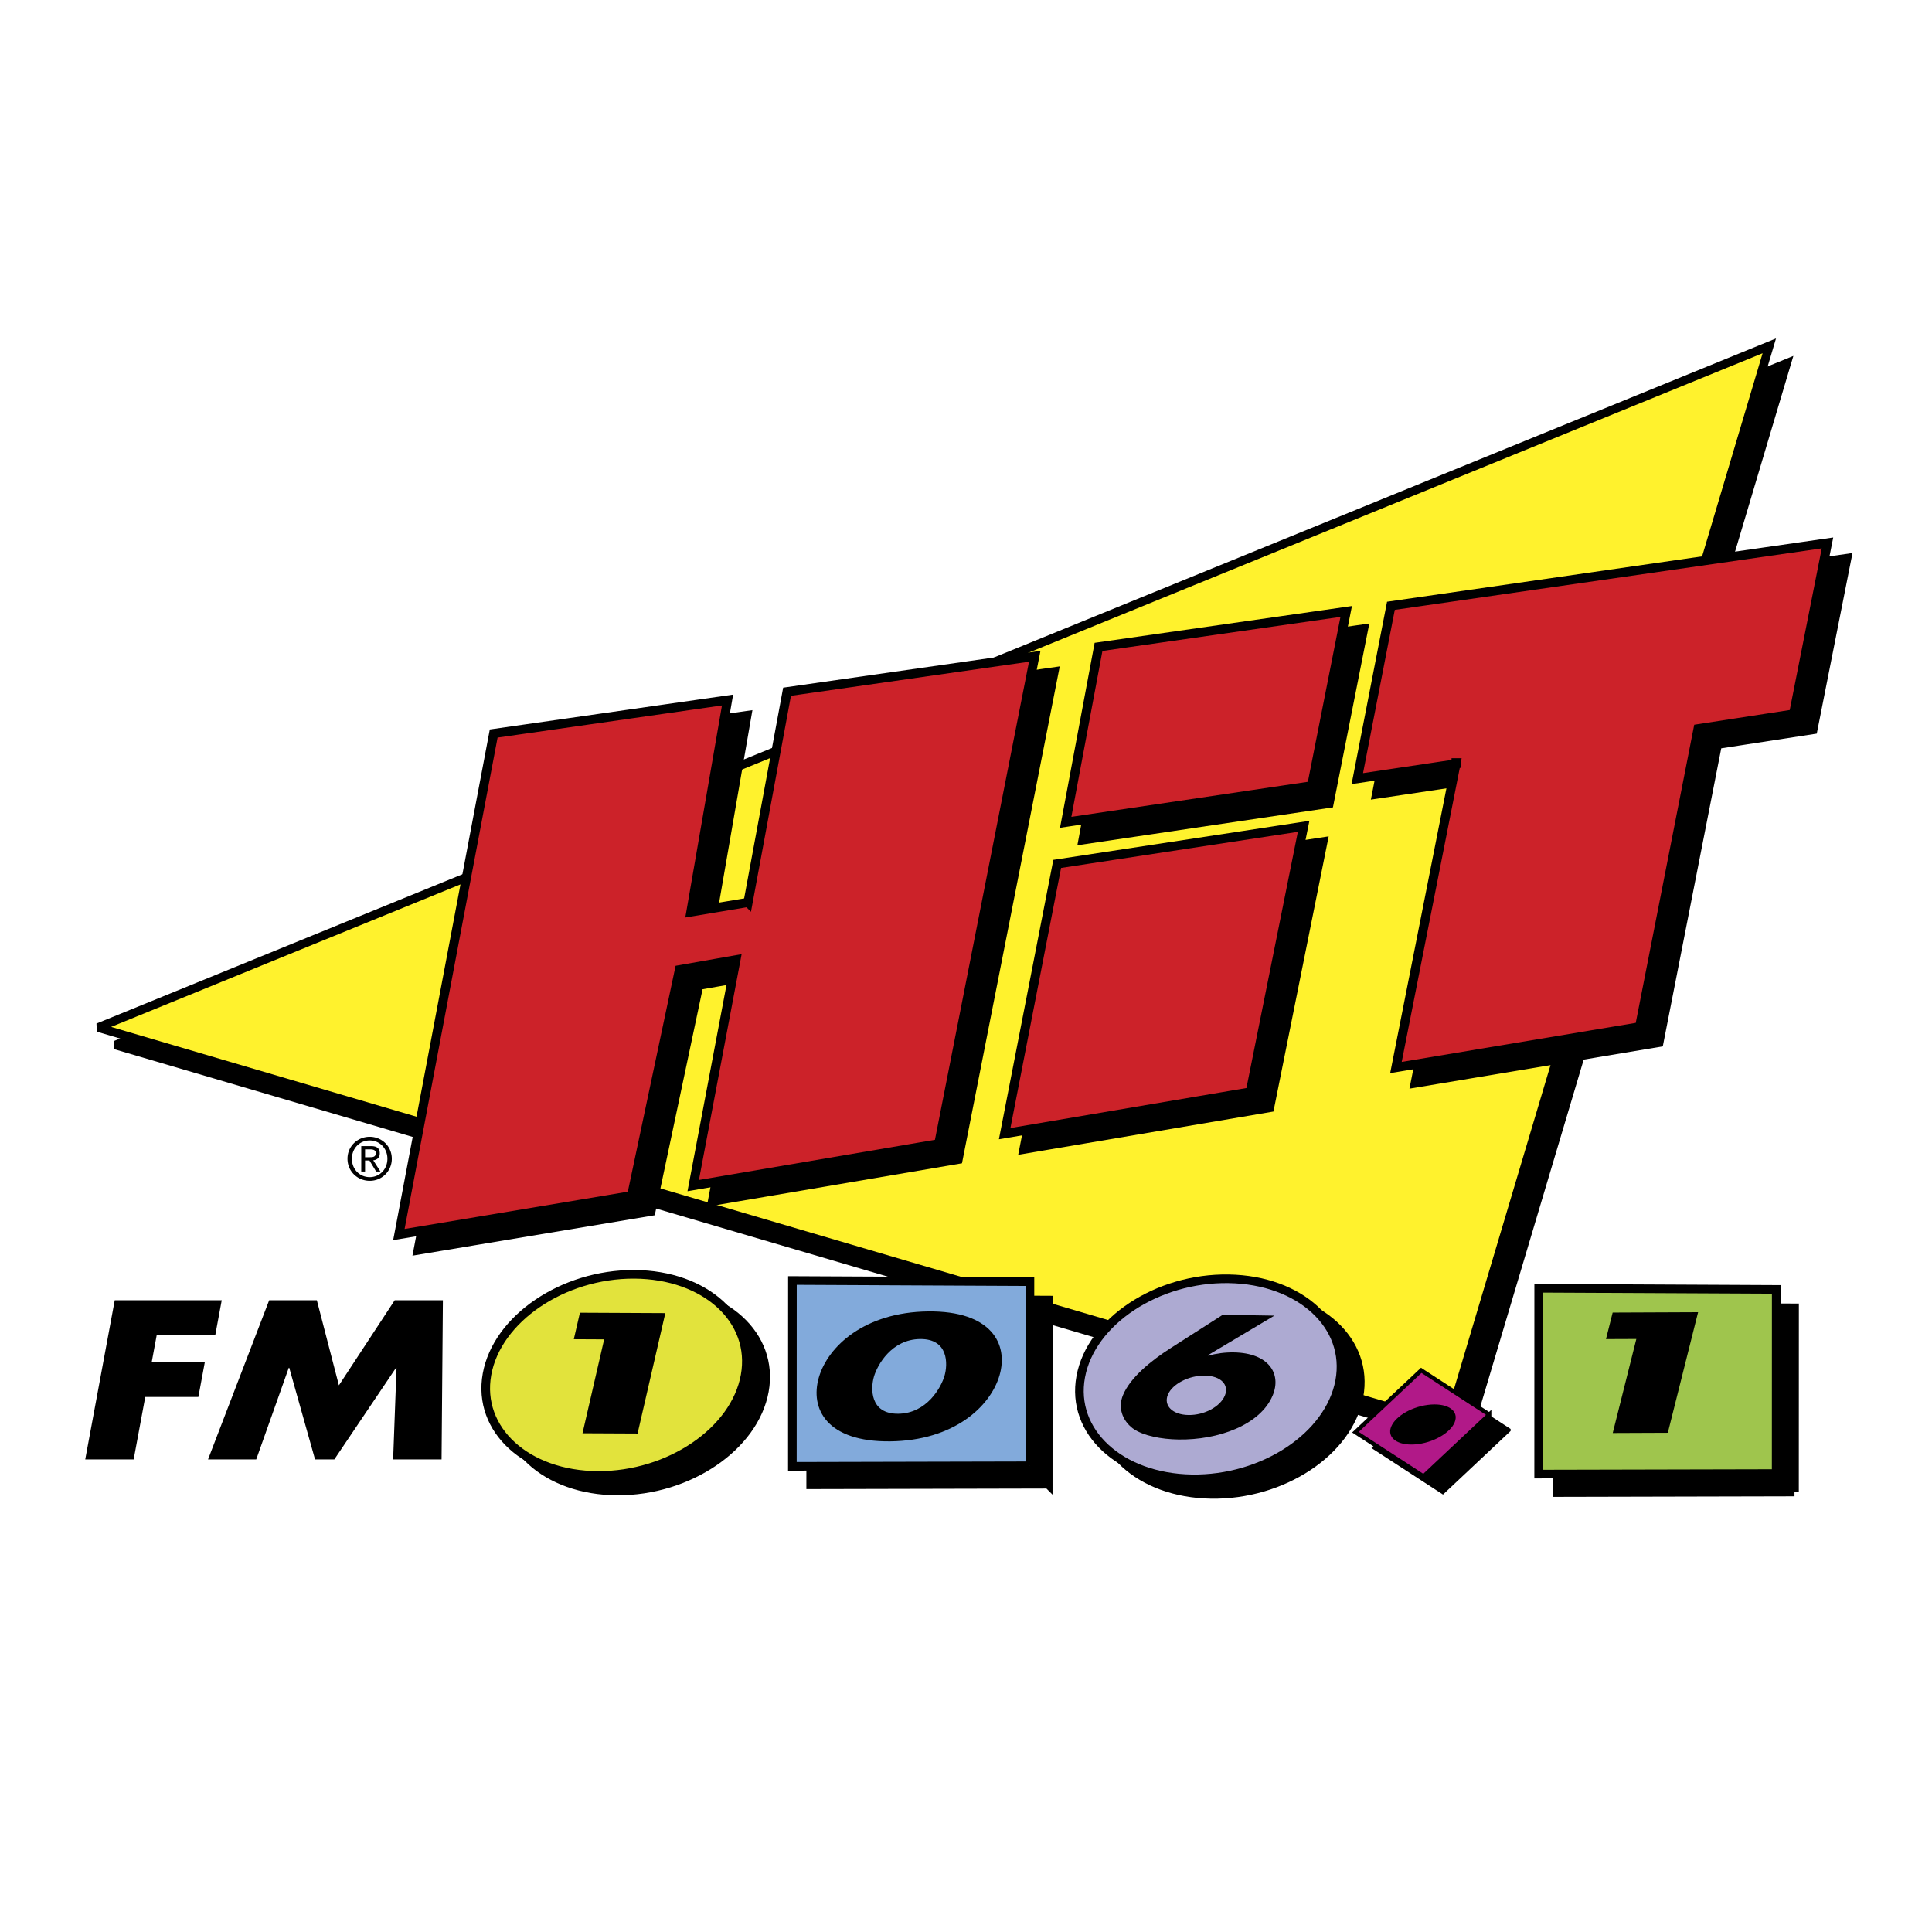 <svg xmlns="http://www.w3.org/2000/svg" width="2500" height="2500" viewBox="0 0 192.756 192.756"><g fill-rule="evenodd" clip-rule="evenodd"><path fill="#fff" d="M0 0h192.756v192.756H0V0z"/><path stroke="#000" stroke-width=".861" stroke-miterlimit="2.613" d="M11.519 104.263l166.737-68.014-32.065 107.616-134.672-39.602z"/><path fill="#fff22d" stroke="#000" stroke-width=".861" stroke-miterlimit="2.613" d="M9.787 102.519l166.738-68.013-32.064 107.616L9.787 102.519z"/><path d="M15.631 133.226l-.491 2.653h5.3l-.648 3.495h-5.3l-1.156 6.232H8.504l2.943-15.877h10.675l-.648 3.497h-5.843zM26.855 129.729h4.758l2.199 8.487 5.567-8.487h4.808l-.132 15.877h-4.832l.338-9.138h-.05l-6.156 9.138h-1.923l-2.572-9.138h-.049l-3.247 9.138h-4.808l6.099-15.877z"/><path d="M120.822 149.092c7.135.117 13.744-4.256 14.764-9.767 1.018-5.511-3.939-10.072-11.072-10.189-7.135-.117-13.744 4.256-14.764 9.767s3.938 10.072 11.072 10.189zM61.579 148.754c7.111.035 13.686-4.429 14.685-9.969 1-5.541-3.956-10.061-11.066-10.095-7.111-.034-13.686 4.43-14.685 9.97s3.955 10.06 11.066 10.094z" stroke="#000" stroke-width=".861" stroke-miterlimit="2.613"/><path stroke="#000" stroke-width=".41" stroke-miterlimit="2.613" d="M150.51 142.68l-6.789-4.41-6.563 6.169 6.789 4.411 6.563-6.17z"/><path stroke="#000" stroke-width=".913" stroke-miterlimit="2.613" d="M76.557 91.583l3.892-21.02 24.711-3.535-9.569 48.637-24.506 4.171 4.261-22.524-5.635.991-4.768 22.543-23.222 3.875 9.459-49.988 23.332-3.341-3.656 21.143 5.701-.952zM147.199 77.654l-.095.495-5.907 29.907 24.313-4.057 5.834-29.74 9.529-1.468 3.379-17.073-43.555 6.272-3.353 17.242 9.855-1.468v-.11zM107.4 87.742l24.586-3.748-5.32 26.507-24.506 4.153 5.24-26.912zM132.602 80.148l-24.547 3.64 3.277-17.505 24.711-3.534-3.441 17.399z"/><path d="M118.898 147.542c7.135.117 13.744-4.256 14.764-9.766 1.018-5.512-3.939-10.073-11.074-10.189-7.133-.117-13.742 4.255-14.762 9.766s3.938 10.072 11.072 10.189z" fill="#adaad2" stroke="#000" stroke-width=".861" stroke-miterlimit="2.613"/><path d="M127.145 131.261l-6.652 3.962.033.032c.889-.225 1.684-.339 2.588-.324 3.436.057 4.775 2.105 3.861 4.294-1.225 2.933-5.412 4.461-9.402 4.396-1.693-.027-3.516-.361-4.559-1.112-1.061-.815-1.488-2.084-.973-3.32.721-1.729 2.723-3.388 4.793-4.711l5.16-3.3 5.151.083zm-4.942 7.981c.449-1.078-.393-1.97-1.994-1.997-1.578-.025-3.24.826-3.689 1.903-.457 1.095.471 2.004 2.049 2.029 1.599.027 3.177-.841 3.634-1.935z"/><path d="M59.655 147.205c7.111.034 13.686-4.429 14.685-9.97s-3.956-10.061-11.066-10.095c-7.111-.034-13.686 4.43-14.686 9.97-.999 5.54 3.956 10.061 11.067 10.095z" fill="#e2e33c" stroke="#000" stroke-width=".861" stroke-miterlimit="2.613"/><path d="M57.25 133.615l.609-2.645 8.52.041-2.768 12.012-5.494-.026 2.159-9.367-3.026-.015z"/><path stroke="#000" stroke-width=".861" stroke-miterlimit="2.613" d="M104.582 148.081l.004-18.369-23.698-.114-.005 18.538 23.699-.055z"/><path fill="#b11988" stroke="#000" stroke-width=".41" stroke-miterlimit="2.613" d="M148.586 141.131l-6.789-4.411-6.563 6.17 6.789 4.41 6.563-6.169z"/><path d="M145.201 141.696c-.26 1.068-1.91 2.143-3.707 2.38s-3.021-.459-2.764-1.527c.262-1.086 1.91-2.144 3.707-2.381 1.797-.236 3.026.442 2.764 1.528z"/><path fill="#cc2229" stroke="#000" stroke-width=".913" stroke-miterlimit="2.613" d="M74.633 90.034l3.892-21.02 24.711-3.535-9.569 48.636-24.505 4.171 4.26-22.524-5.634.991-4.769 22.543-23.222 3.875 9.459-49.987 23.332-3.342-3.656 21.143 5.701-.951zM145.275 76.104l-.095.496-5.907 29.907 24.313-4.058 5.834-29.74 9.529-1.468 3.379-17.073-43.555 6.273-3.353 17.242 9.855-1.469v-.11zM105.477 86.192l24.585-3.747-5.32 26.506-24.506 4.153 5.241-26.912zM130.871 78.405l-24.547 3.639L109.6 64.54l24.711-3.534-3.44 17.399z"/><path fill="#82aadb" stroke="#000" stroke-width=".861" stroke-miterlimit="2.613" d="M102.754 146.241l.004-18.37-23.697-.114-.006 18.539 23.699-.055z"/><path d="M99.723 137.22c-.91 3.121-4.566 6.513-10.903 6.585-6.336.073-8.032-3.256-7.123-6.378.91-3.121 4.594-6.513 10.902-6.585 6.309-.073 8.034 3.257 7.124 6.378zm-12.529.128c-.339 1.163-.416 3.735 2.429 3.702 2.844-.033 4.272-2.62 4.612-3.783.339-1.162.406-3.703-2.439-3.67-2.844.033-4.263 2.589-4.602 3.751z"/><path stroke="#000" stroke-width=".861" stroke-miterlimit="2.613" d="M179.037 148.856l.006-18.37-23.699-.114-.004 18.539 23.697-.055z"/><path fill="#9fc54d" stroke="#000" stroke-width=".861" stroke-miterlimit="2.613" d="M177.209 147.016l.006-18.37-23.699-.114-.004 18.538 23.697-.054z"/><path d="M160.229 133.604l.666-2.648 8.525-.036-3.02 12.03-5.496.023 2.354-9.381-3.029.012zM34.67 115.606c0-1.261 1.016-2.19 2.216-2.19 1.189 0 2.205.93 2.205 2.19a2.186 2.186 0 0 1-2.205 2.203c-1.2.001-2.216-.929-2.216-2.203zm2.216 1.837c.987 0 1.766-.778 1.766-1.837 0-1.039-.779-1.824-1.766-1.824-.998 0-1.777.785-1.777 1.824 0 1.059.779 1.837 1.777 1.837zm-.462-.563h-.381v-2.534h.958c.595 0 .889.222.889.721 0 .453-.283.651-.652.697l.715 1.116h-.427l-.664-1.099h-.439v1.099h.001zm.456-1.424c.323 0 .612-.023.612-.412 0-.314-.283-.372-.548-.372h-.52v.784h.456z"/></g></svg>